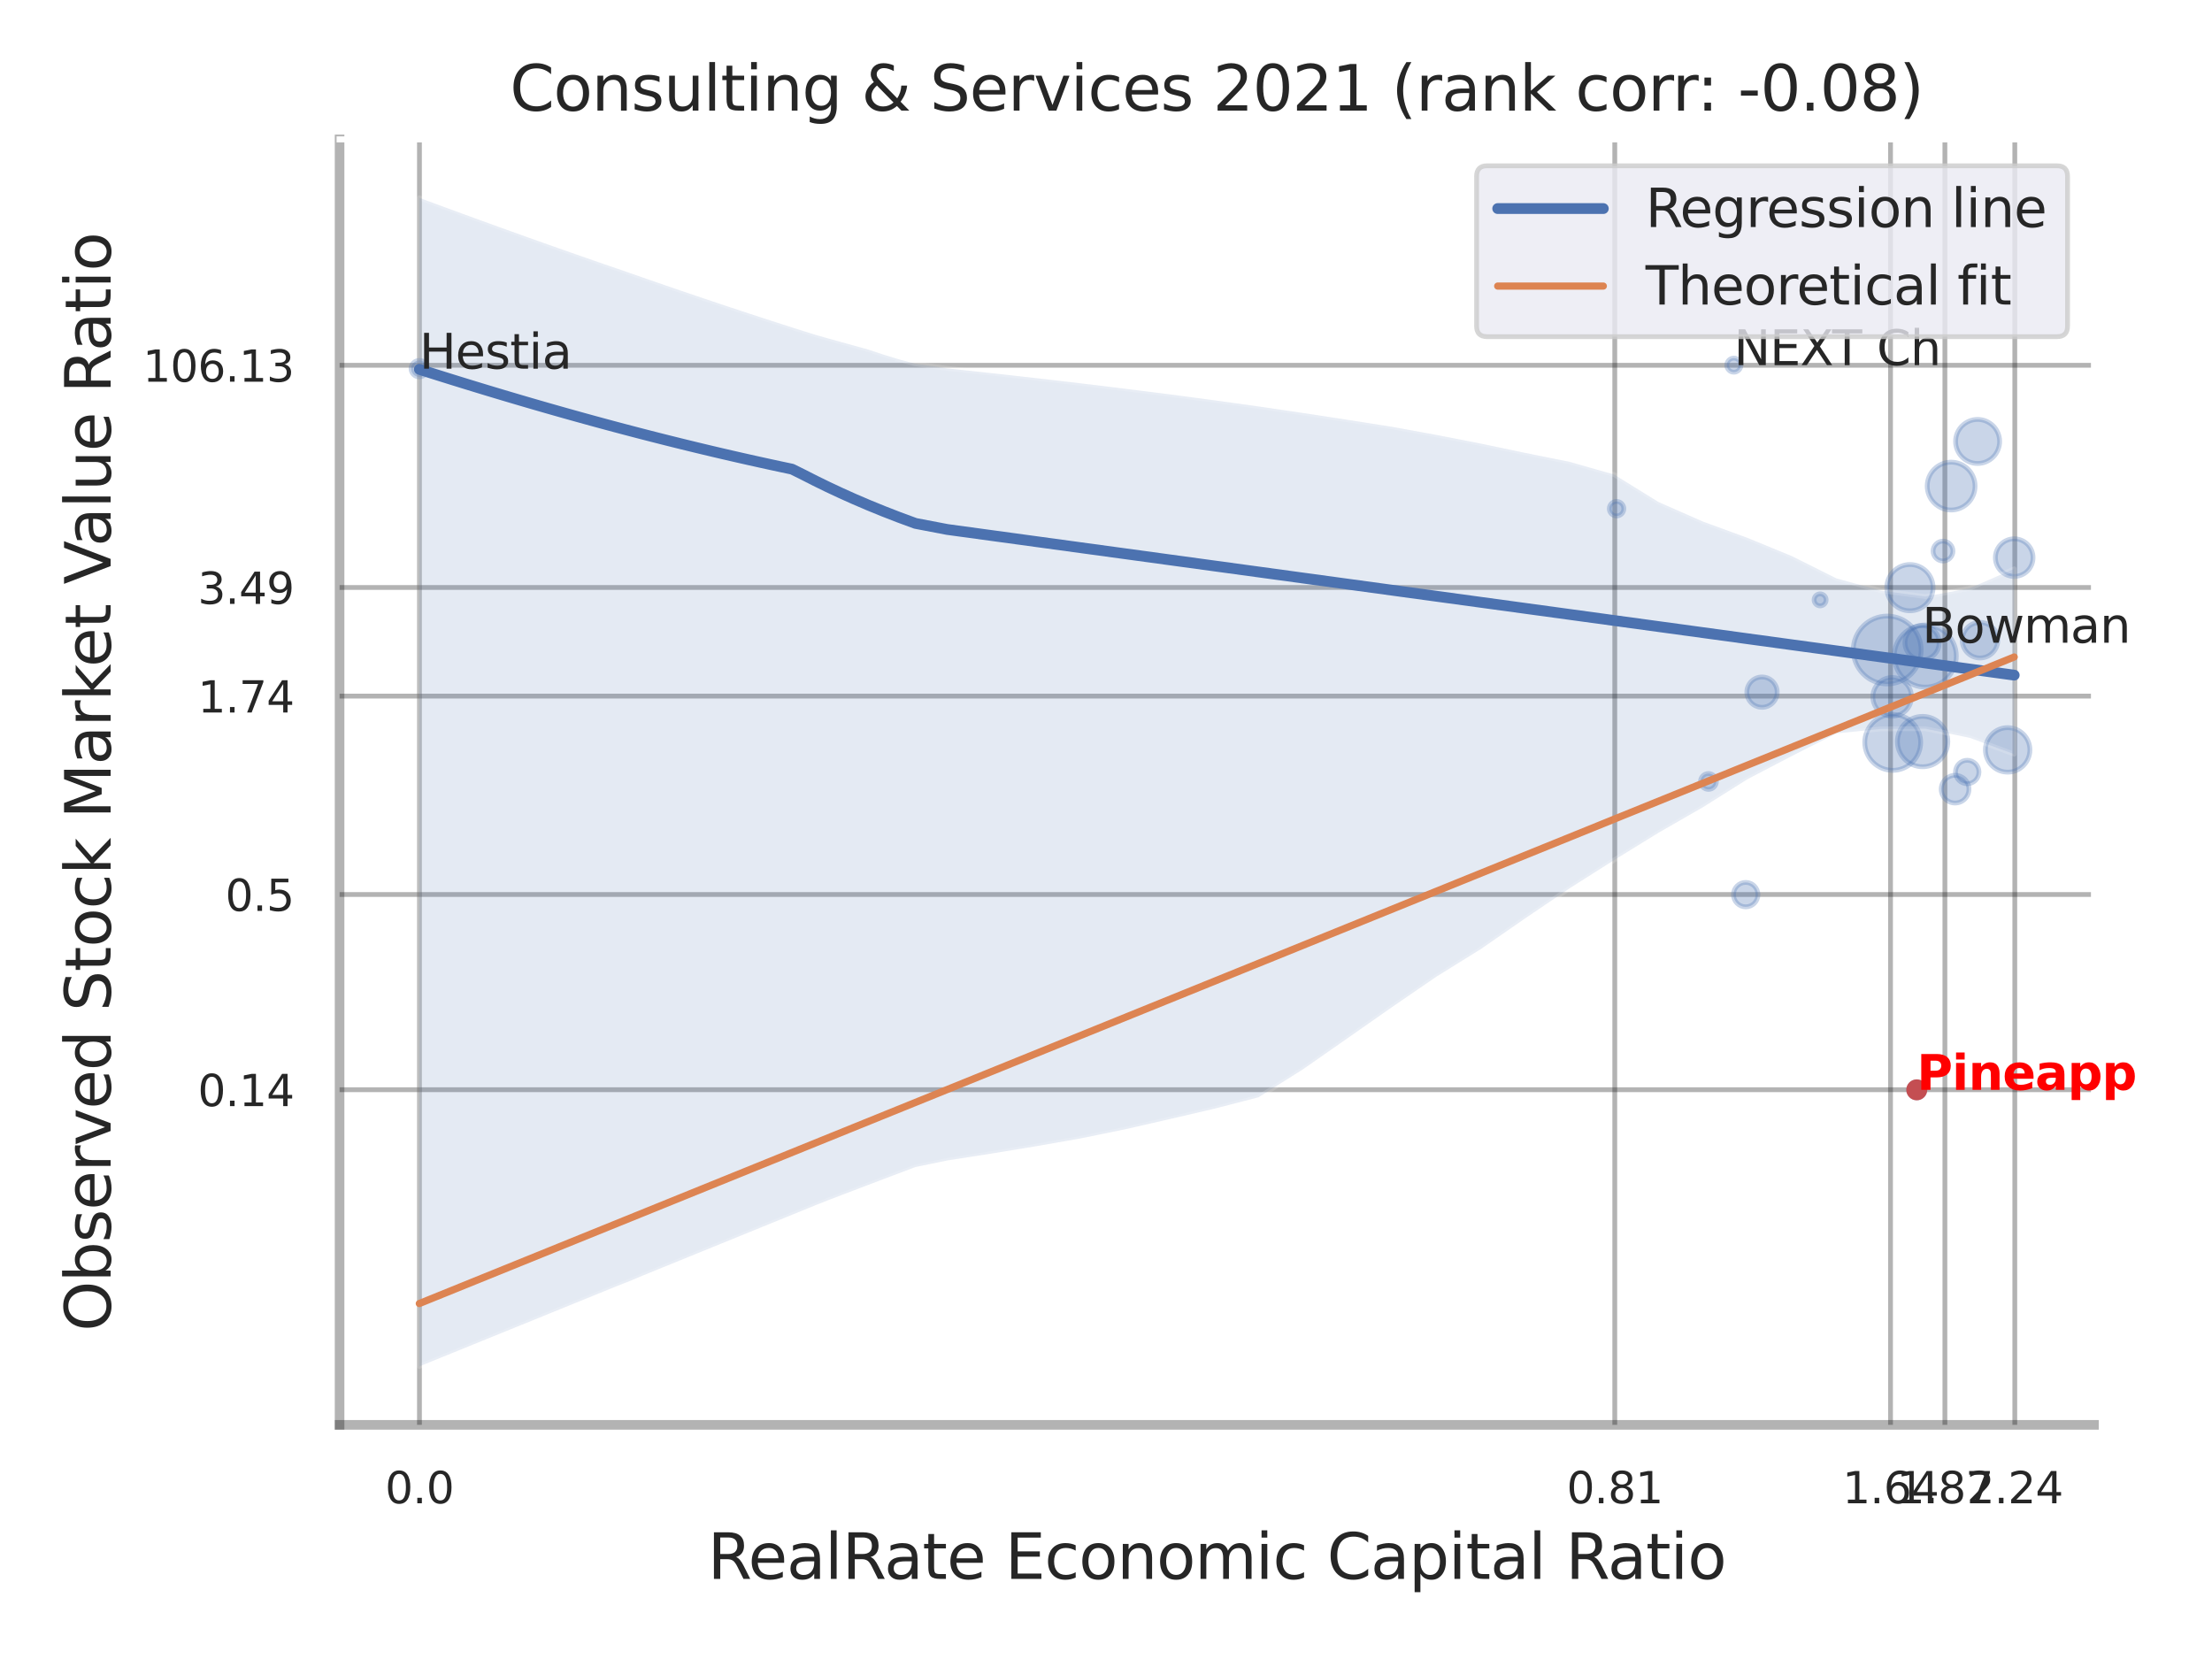 <?xml version="1.0" encoding="utf-8" standalone="no"?>
<!DOCTYPE svg PUBLIC "-//W3C//DTD SVG 1.1//EN"
  "http://www.w3.org/Graphics/SVG/1.1/DTD/svg11.dtd">
<svg xmlns:xlink="http://www.w3.org/1999/xlink" width="460.8pt" height="345.6pt" viewBox="0 0 460.8 345.6" xmlns="http://www.w3.org/2000/svg" version="1.1">
 <defs>
  <style type="text/css">*{stroke-linejoin: round; stroke-linecap: butt}</style>
 </defs>
 <g id="figure_1">
  <g id="patch_1">
   <path d="M 0 345.6 
L 460.8 345.6 
L 460.8 0 
L 0 0 
z
" style="fill: #ffffff"/>
  </g>
  <g id="axes_1">
   <g id="patch_2">
    <path d="M 70.74 296.82 
L 436.208 296.82 
L 436.208 29.04 
L 70.74 29.04 
z
" style="fill: #ffffff"/>
   </g>
   <g id="matplotlib.axis_1">
    <g id="xtick_1">
     <g id="line2d_1">
      <path d="M 87.376 296.82 
L 87.376 29.04 
" clip-path="url(#pb6a78e819a)" style="fill: none; stroke: #000000; stroke-opacity: 0.3; stroke-linecap: round"/>
     </g>
     <g id="text_1">
      <!-- 0.0 -->
      <g style="fill: #262626" transform="translate(80.22 313.159) scale(0.09 -0.09)">
       <defs>
        <path id="DejaVuSans-30" d="M 2034 4250 
Q 1547 4250 1301 3770 
Q 1056 3291 1056 2328 
Q 1056 1369 1301 889 
Q 1547 409 2034 409 
Q 2525 409 2770 889 
Q 3016 1369 3016 2328 
Q 3016 3291 2770 3770 
Q 2525 4250 2034 4250 
z
M 2034 4750 
Q 2819 4750 3233 4129 
Q 3647 3509 3647 2328 
Q 3647 1150 3233 529 
Q 2819 -91 2034 -91 
Q 1250 -91 836 529 
Q 422 1150 422 2328 
Q 422 3509 836 4129 
Q 1250 4750 2034 4750 
z
" transform="scale(0.016)"/>
        <path id="DejaVuSans-2e" d="M 684 794 
L 1344 794 
L 1344 0 
L 684 0 
L 684 794 
z
" transform="scale(0.016)"/>
       </defs>
       <use xlink:href="#DejaVuSans-30"/>
       <use xlink:href="#DejaVuSans-2e" x="63.623"/>
       <use xlink:href="#DejaVuSans-30" x="95.41"/>
      </g>
     </g>
    </g>
    <g id="xtick_2">
     <g id="line2d_2">
      <path d="M 336.387 296.82 
L 336.387 29.04 
" clip-path="url(#pb6a78e819a)" style="fill: none; stroke: #000000; stroke-opacity: 0.3; stroke-linecap: round"/>
     </g>
     <g id="text_2">
      <!-- 0.81 -->
      <g style="fill: #262626" transform="translate(326.367 313.159) scale(0.09 -0.09)">
       <defs>
        <path id="DejaVuSans-38" d="M 2034 2216 
Q 1584 2216 1326 1975 
Q 1069 1734 1069 1313 
Q 1069 891 1326 650 
Q 1584 409 2034 409 
Q 2484 409 2743 651 
Q 3003 894 3003 1313 
Q 3003 1734 2745 1975 
Q 2488 2216 2034 2216 
z
M 1403 2484 
Q 997 2584 770 2862 
Q 544 3141 544 3541 
Q 544 4100 942 4425 
Q 1341 4750 2034 4750 
Q 2731 4750 3128 4425 
Q 3525 4100 3525 3541 
Q 3525 3141 3298 2862 
Q 3072 2584 2669 2484 
Q 3125 2378 3379 2068 
Q 3634 1759 3634 1313 
Q 3634 634 3220 271 
Q 2806 -91 2034 -91 
Q 1263 -91 848 271 
Q 434 634 434 1313 
Q 434 1759 690 2068 
Q 947 2378 1403 2484 
z
M 1172 3481 
Q 1172 3119 1398 2916 
Q 1625 2713 2034 2713 
Q 2441 2713 2670 2916 
Q 2900 3119 2900 3481 
Q 2900 3844 2670 4047 
Q 2441 4250 2034 4250 
Q 1625 4250 1398 4047 
Q 1172 3844 1172 3481 
z
" transform="scale(0.016)"/>
        <path id="DejaVuSans-31" d="M 794 531 
L 1825 531 
L 1825 4091 
L 703 3866 
L 703 4441 
L 1819 4666 
L 2450 4666 
L 2450 531 
L 3481 531 
L 3481 0 
L 794 0 
L 794 531 
z
" transform="scale(0.016)"/>
       </defs>
       <use xlink:href="#DejaVuSans-30"/>
       <use xlink:href="#DejaVuSans-2e" x="63.623"/>
       <use xlink:href="#DejaVuSans-38" x="95.41"/>
       <use xlink:href="#DejaVuSans-31" x="159.033"/>
      </g>
     </g>
    </g>
    <g id="xtick_3">
     <g id="line2d_3">
      <path d="M 393.83 296.82 
L 393.83 29.04 
" clip-path="url(#pb6a78e819a)" style="fill: none; stroke: #000000; stroke-opacity: 0.3; stroke-linecap: round"/>
     </g>
     <g id="text_3">
      <!-- 1.64 -->
      <g style="fill: #262626" transform="translate(383.811 313.159) scale(0.09 -0.09)">
       <defs>
        <path id="DejaVuSans-36" d="M 2113 2584 
Q 1688 2584 1439 2293 
Q 1191 2003 1191 1497 
Q 1191 994 1439 701 
Q 1688 409 2113 409 
Q 2538 409 2786 701 
Q 3034 994 3034 1497 
Q 3034 2003 2786 2293 
Q 2538 2584 2113 2584 
z
M 3366 4563 
L 3366 3988 
Q 3128 4100 2886 4159 
Q 2644 4219 2406 4219 
Q 1781 4219 1451 3797 
Q 1122 3375 1075 2522 
Q 1259 2794 1537 2939 
Q 1816 3084 2150 3084 
Q 2853 3084 3261 2657 
Q 3669 2231 3669 1497 
Q 3669 778 3244 343 
Q 2819 -91 2113 -91 
Q 1303 -91 875 529 
Q 447 1150 447 2328 
Q 447 3434 972 4092 
Q 1497 4750 2381 4750 
Q 2619 4750 2861 4703 
Q 3103 4656 3366 4563 
z
" transform="scale(0.016)"/>
        <path id="DejaVuSans-34" d="M 2419 4116 
L 825 1625 
L 2419 1625 
L 2419 4116 
z
M 2253 4666 
L 3047 4666 
L 3047 1625 
L 3713 1625 
L 3713 1100 
L 3047 1100 
L 3047 0 
L 2419 0 
L 2419 1100 
L 313 1100 
L 313 1709 
L 2253 4666 
z
" transform="scale(0.016)"/>
       </defs>
       <use xlink:href="#DejaVuSans-31"/>
       <use xlink:href="#DejaVuSans-2e" x="63.623"/>
       <use xlink:href="#DejaVuSans-36" x="95.41"/>
       <use xlink:href="#DejaVuSans-34" x="159.033"/>
      </g>
     </g>
    </g>
    <g id="xtick_4">
     <g id="line2d_4">
      <path d="M 405.157 296.82 
L 405.157 29.04 
" clip-path="url(#pb6a78e819a)" style="fill: none; stroke: #000000; stroke-opacity: 0.3; stroke-linecap: round"/>
     </g>
     <g id="text_4">
      <!-- 1.87 -->
      <g style="fill: #262626" transform="translate(395.137 313.159) scale(0.09 -0.09)">
       <defs>
        <path id="DejaVuSans-37" d="M 525 4666 
L 3525 4666 
L 3525 4397 
L 1831 0 
L 1172 0 
L 2766 4134 
L 525 4134 
L 525 4666 
z
" transform="scale(0.016)"/>
       </defs>
       <use xlink:href="#DejaVuSans-31"/>
       <use xlink:href="#DejaVuSans-2e" x="63.623"/>
       <use xlink:href="#DejaVuSans-38" x="95.41"/>
       <use xlink:href="#DejaVuSans-37" x="159.033"/>
      </g>
     </g>
    </g>
    <g id="xtick_5">
     <g id="line2d_5">
      <path d="M 419.72 296.82 
L 419.72 29.04 
" clip-path="url(#pb6a78e819a)" style="fill: none; stroke: #000000; stroke-opacity: 0.3; stroke-linecap: round"/>
     </g>
     <g id="text_5">
      <!-- 2.24 -->
      <g style="fill: #262626" transform="translate(409.7 313.159) scale(0.09 -0.09)">
       <defs>
        <path id="DejaVuSans-32" d="M 1228 531 
L 3431 531 
L 3431 0 
L 469 0 
L 469 531 
Q 828 903 1448 1529 
Q 2069 2156 2228 2338 
Q 2531 2678 2651 2914 
Q 2772 3150 2772 3378 
Q 2772 3750 2511 3984 
Q 2250 4219 1831 4219 
Q 1534 4219 1204 4116 
Q 875 4013 500 3803 
L 500 4441 
Q 881 4594 1212 4672 
Q 1544 4750 1819 4750 
Q 2544 4750 2975 4387 
Q 3406 4025 3406 3419 
Q 3406 3131 3298 2873 
Q 3191 2616 2906 2266 
Q 2828 2175 2409 1742 
Q 1991 1309 1228 531 
z
" transform="scale(0.016)"/>
       </defs>
       <use xlink:href="#DejaVuSans-32"/>
       <use xlink:href="#DejaVuSans-2e" x="63.623"/>
       <use xlink:href="#DejaVuSans-32" x="95.41"/>
       <use xlink:href="#DejaVuSans-34" x="159.033"/>
      </g>
     </g>
    </g>
    <g id="xtick_6"/>
    <g id="xtick_7"/>
    <g id="xtick_8"/>
    <g id="text_6">
     <!-- RealRate Economic Capital Ratio -->
     <g style="fill: #262626" transform="translate(147.421 328.908) scale(0.13 -0.13)">
      <defs>
       <path id="DejaVuSans-52" d="M 2841 2188 
Q 3044 2119 3236 1894 
Q 3428 1669 3622 1275 
L 4263 0 
L 3584 0 
L 2988 1197 
Q 2756 1666 2539 1819 
Q 2322 1972 1947 1972 
L 1259 1972 
L 1259 0 
L 628 0 
L 628 4666 
L 2053 4666 
Q 2853 4666 3247 4331 
Q 3641 3997 3641 3322 
Q 3641 2881 3436 2590 
Q 3231 2300 2841 2188 
z
M 1259 4147 
L 1259 2491 
L 2053 2491 
Q 2509 2491 2742 2702 
Q 2975 2913 2975 3322 
Q 2975 3731 2742 3939 
Q 2509 4147 2053 4147 
L 1259 4147 
z
" transform="scale(0.016)"/>
       <path id="DejaVuSans-65" d="M 3597 1894 
L 3597 1613 
L 953 1613 
Q 991 1019 1311 708 
Q 1631 397 2203 397 
Q 2534 397 2845 478 
Q 3156 559 3463 722 
L 3463 178 
Q 3153 47 2828 -22 
Q 2503 -91 2169 -91 
Q 1331 -91 842 396 
Q 353 884 353 1716 
Q 353 2575 817 3079 
Q 1281 3584 2069 3584 
Q 2775 3584 3186 3129 
Q 3597 2675 3597 1894 
z
M 3022 2063 
Q 3016 2534 2758 2815 
Q 2500 3097 2075 3097 
Q 1594 3097 1305 2825 
Q 1016 2553 972 2059 
L 3022 2063 
z
" transform="scale(0.016)"/>
       <path id="DejaVuSans-61" d="M 2194 1759 
Q 1497 1759 1228 1600 
Q 959 1441 959 1056 
Q 959 750 1161 570 
Q 1363 391 1709 391 
Q 2188 391 2477 730 
Q 2766 1069 2766 1631 
L 2766 1759 
L 2194 1759 
z
M 3341 1997 
L 3341 0 
L 2766 0 
L 2766 531 
Q 2569 213 2275 61 
Q 1981 -91 1556 -91 
Q 1019 -91 701 211 
Q 384 513 384 1019 
Q 384 1609 779 1909 
Q 1175 2209 1959 2209 
L 2766 2209 
L 2766 2266 
Q 2766 2663 2505 2880 
Q 2244 3097 1772 3097 
Q 1472 3097 1187 3025 
Q 903 2953 641 2809 
L 641 3341 
Q 956 3463 1253 3523 
Q 1550 3584 1831 3584 
Q 2591 3584 2966 3190 
Q 3341 2797 3341 1997 
z
" transform="scale(0.016)"/>
       <path id="DejaVuSans-6c" d="M 603 4863 
L 1178 4863 
L 1178 0 
L 603 0 
L 603 4863 
z
" transform="scale(0.016)"/>
       <path id="DejaVuSans-74" d="M 1172 4494 
L 1172 3500 
L 2356 3500 
L 2356 3053 
L 1172 3053 
L 1172 1153 
Q 1172 725 1289 603 
Q 1406 481 1766 481 
L 2356 481 
L 2356 0 
L 1766 0 
Q 1100 0 847 248 
Q 594 497 594 1153 
L 594 3053 
L 172 3053 
L 172 3500 
L 594 3500 
L 594 4494 
L 1172 4494 
z
" transform="scale(0.016)"/>
       <path id="DejaVuSans-20" transform="scale(0.016)"/>
       <path id="DejaVuSans-45" d="M 628 4666 
L 3578 4666 
L 3578 4134 
L 1259 4134 
L 1259 2753 
L 3481 2753 
L 3481 2222 
L 1259 2222 
L 1259 531 
L 3634 531 
L 3634 0 
L 628 0 
L 628 4666 
z
" transform="scale(0.016)"/>
       <path id="DejaVuSans-63" d="M 3122 3366 
L 3122 2828 
Q 2878 2963 2633 3030 
Q 2388 3097 2138 3097 
Q 1578 3097 1268 2742 
Q 959 2388 959 1747 
Q 959 1106 1268 751 
Q 1578 397 2138 397 
Q 2388 397 2633 464 
Q 2878 531 3122 666 
L 3122 134 
Q 2881 22 2623 -34 
Q 2366 -91 2075 -91 
Q 1284 -91 818 406 
Q 353 903 353 1747 
Q 353 2603 823 3093 
Q 1294 3584 2113 3584 
Q 2378 3584 2631 3529 
Q 2884 3475 3122 3366 
z
" transform="scale(0.016)"/>
       <path id="DejaVuSans-6f" d="M 1959 3097 
Q 1497 3097 1228 2736 
Q 959 2375 959 1747 
Q 959 1119 1226 758 
Q 1494 397 1959 397 
Q 2419 397 2687 759 
Q 2956 1122 2956 1747 
Q 2956 2369 2687 2733 
Q 2419 3097 1959 3097 
z
M 1959 3584 
Q 2709 3584 3137 3096 
Q 3566 2609 3566 1747 
Q 3566 888 3137 398 
Q 2709 -91 1959 -91 
Q 1206 -91 779 398 
Q 353 888 353 1747 
Q 353 2609 779 3096 
Q 1206 3584 1959 3584 
z
" transform="scale(0.016)"/>
       <path id="DejaVuSans-6e" d="M 3513 2113 
L 3513 0 
L 2938 0 
L 2938 2094 
Q 2938 2591 2744 2837 
Q 2550 3084 2163 3084 
Q 1697 3084 1428 2787 
Q 1159 2491 1159 1978 
L 1159 0 
L 581 0 
L 581 3500 
L 1159 3500 
L 1159 2956 
Q 1366 3272 1645 3428 
Q 1925 3584 2291 3584 
Q 2894 3584 3203 3211 
Q 3513 2838 3513 2113 
z
" transform="scale(0.016)"/>
       <path id="DejaVuSans-6d" d="M 3328 2828 
Q 3544 3216 3844 3400 
Q 4144 3584 4550 3584 
Q 5097 3584 5394 3201 
Q 5691 2819 5691 2113 
L 5691 0 
L 5113 0 
L 5113 2094 
Q 5113 2597 4934 2840 
Q 4756 3084 4391 3084 
Q 3944 3084 3684 2787 
Q 3425 2491 3425 1978 
L 3425 0 
L 2847 0 
L 2847 2094 
Q 2847 2600 2669 2842 
Q 2491 3084 2119 3084 
Q 1678 3084 1418 2786 
Q 1159 2488 1159 1978 
L 1159 0 
L 581 0 
L 581 3500 
L 1159 3500 
L 1159 2956 
Q 1356 3278 1631 3431 
Q 1906 3584 2284 3584 
Q 2666 3584 2933 3390 
Q 3200 3197 3328 2828 
z
" transform="scale(0.016)"/>
       <path id="DejaVuSans-69" d="M 603 3500 
L 1178 3500 
L 1178 0 
L 603 0 
L 603 3500 
z
M 603 4863 
L 1178 4863 
L 1178 4134 
L 603 4134 
L 603 4863 
z
" transform="scale(0.016)"/>
       <path id="DejaVuSans-43" d="M 4122 4306 
L 4122 3641 
Q 3803 3938 3442 4084 
Q 3081 4231 2675 4231 
Q 1875 4231 1450 3742 
Q 1025 3253 1025 2328 
Q 1025 1406 1450 917 
Q 1875 428 2675 428 
Q 3081 428 3442 575 
Q 3803 722 4122 1019 
L 4122 359 
Q 3791 134 3420 21 
Q 3050 -91 2638 -91 
Q 1578 -91 968 557 
Q 359 1206 359 2328 
Q 359 3453 968 4101 
Q 1578 4750 2638 4750 
Q 3056 4750 3426 4639 
Q 3797 4528 4122 4306 
z
" transform="scale(0.016)"/>
       <path id="DejaVuSans-70" d="M 1159 525 
L 1159 -1331 
L 581 -1331 
L 581 3500 
L 1159 3500 
L 1159 2969 
Q 1341 3281 1617 3432 
Q 1894 3584 2278 3584 
Q 2916 3584 3314 3078 
Q 3713 2572 3713 1747 
Q 3713 922 3314 415 
Q 2916 -91 2278 -91 
Q 1894 -91 1617 61 
Q 1341 213 1159 525 
z
M 3116 1747 
Q 3116 2381 2855 2742 
Q 2594 3103 2138 3103 
Q 1681 3103 1420 2742 
Q 1159 2381 1159 1747 
Q 1159 1113 1420 752 
Q 1681 391 2138 391 
Q 2594 391 2855 752 
Q 3116 1113 3116 1747 
z
" transform="scale(0.016)"/>
      </defs>
      <use xlink:href="#DejaVuSans-52"/>
      <use xlink:href="#DejaVuSans-65" x="64.982"/>
      <use xlink:href="#DejaVuSans-61" x="126.506"/>
      <use xlink:href="#DejaVuSans-6c" x="187.785"/>
      <use xlink:href="#DejaVuSans-52" x="215.568"/>
      <use xlink:href="#DejaVuSans-61" x="282.801"/>
      <use xlink:href="#DejaVuSans-74" x="344.08"/>
      <use xlink:href="#DejaVuSans-65" x="383.289"/>
      <use xlink:href="#DejaVuSans-20" x="444.812"/>
      <use xlink:href="#DejaVuSans-45" x="476.6"/>
      <use xlink:href="#DejaVuSans-63" x="539.783"/>
      <use xlink:href="#DejaVuSans-6f" x="594.764"/>
      <use xlink:href="#DejaVuSans-6e" x="655.945"/>
      <use xlink:href="#DejaVuSans-6f" x="719.324"/>
      <use xlink:href="#DejaVuSans-6d" x="780.506"/>
      <use xlink:href="#DejaVuSans-69" x="877.918"/>
      <use xlink:href="#DejaVuSans-63" x="905.701"/>
      <use xlink:href="#DejaVuSans-20" x="960.682"/>
      <use xlink:href="#DejaVuSans-43" x="992.469"/>
      <use xlink:href="#DejaVuSans-61" x="1062.293"/>
      <use xlink:href="#DejaVuSans-70" x="1123.572"/>
      <use xlink:href="#DejaVuSans-69" x="1187.049"/>
      <use xlink:href="#DejaVuSans-74" x="1214.832"/>
      <use xlink:href="#DejaVuSans-61" x="1254.041"/>
      <use xlink:href="#DejaVuSans-6c" x="1315.32"/>
      <use xlink:href="#DejaVuSans-20" x="1343.104"/>
      <use xlink:href="#DejaVuSans-52" x="1374.891"/>
      <use xlink:href="#DejaVuSans-61" x="1442.123"/>
      <use xlink:href="#DejaVuSans-74" x="1503.402"/>
      <use xlink:href="#DejaVuSans-69" x="1542.611"/>
      <use xlink:href="#DejaVuSans-6f" x="1570.395"/>
     </g>
    </g>
   </g>
   <g id="matplotlib.axis_2">
    <g id="ytick_1">
     <g id="line2d_6">
      <path d="M 70.74 227.008 
L 436.208 227.008 
" clip-path="url(#pb6a78e819a)" style="fill: none; stroke: #000000; stroke-opacity: 0.3; stroke-linecap: round"/>
     </g>
     <g id="text_7">
      <!-- 0.14 -->
      <g style="fill: #262626" transform="translate(41.201 230.427) scale(0.09 -0.09)">
       <use xlink:href="#DejaVuSans-30"/>
       <use xlink:href="#DejaVuSans-2e" x="63.623"/>
       <use xlink:href="#DejaVuSans-31" x="95.41"/>
       <use xlink:href="#DejaVuSans-34" x="159.033"/>
      </g>
     </g>
    </g>
    <g id="ytick_2">
     <g id="line2d_7">
      <path d="M 70.74 186.338 
L 436.208 186.338 
" clip-path="url(#pb6a78e819a)" style="fill: none; stroke: #000000; stroke-opacity: 0.3; stroke-linecap: round"/>
     </g>
     <g id="text_8">
      <!-- 0.5 -->
      <g style="fill: #262626" transform="translate(46.927 189.757) scale(0.09 -0.09)">
       <defs>
        <path id="DejaVuSans-35" d="M 691 4666 
L 3169 4666 
L 3169 4134 
L 1269 4134 
L 1269 2991 
Q 1406 3038 1543 3061 
Q 1681 3084 1819 3084 
Q 2600 3084 3056 2656 
Q 3513 2228 3513 1497 
Q 3513 744 3044 326 
Q 2575 -91 1722 -91 
Q 1428 -91 1123 -41 
Q 819 9 494 109 
L 494 744 
Q 775 591 1075 516 
Q 1375 441 1709 441 
Q 2250 441 2565 725 
Q 2881 1009 2881 1497 
Q 2881 1984 2565 2268 
Q 2250 2553 1709 2553 
Q 1456 2553 1204 2497 
Q 953 2441 691 2322 
L 691 4666 
z
" transform="scale(0.016)"/>
       </defs>
       <use xlink:href="#DejaVuSans-30"/>
       <use xlink:href="#DejaVuSans-2e" x="63.623"/>
       <use xlink:href="#DejaVuSans-35" x="95.41"/>
      </g>
     </g>
    </g>
    <g id="ytick_3">
     <g id="line2d_8">
      <path d="M 70.74 145.011 
L 436.208 145.011 
" clip-path="url(#pb6a78e819a)" style="fill: none; stroke: #000000; stroke-opacity: 0.3; stroke-linecap: round"/>
     </g>
     <g id="text_9">
      <!-- 1.74 -->
      <g style="fill: #262626" transform="translate(41.201 148.43) scale(0.09 -0.09)">
       <use xlink:href="#DejaVuSans-31"/>
       <use xlink:href="#DejaVuSans-2e" x="63.623"/>
       <use xlink:href="#DejaVuSans-37" x="95.41"/>
       <use xlink:href="#DejaVuSans-34" x="159.033"/>
      </g>
     </g>
    </g>
    <g id="ytick_4">
     <g id="line2d_9">
      <path d="M 70.74 122.38 
L 436.208 122.38 
" clip-path="url(#pb6a78e819a)" style="fill: none; stroke: #000000; stroke-opacity: 0.3; stroke-linecap: round"/>
     </g>
     <g id="text_10">
      <!-- 3.49 -->
      <g style="fill: #262626" transform="translate(41.201 125.799) scale(0.09 -0.09)">
       <defs>
        <path id="DejaVuSans-33" d="M 2597 2516 
Q 3050 2419 3304 2112 
Q 3559 1806 3559 1356 
Q 3559 666 3084 287 
Q 2609 -91 1734 -91 
Q 1441 -91 1130 -33 
Q 819 25 488 141 
L 488 750 
Q 750 597 1062 519 
Q 1375 441 1716 441 
Q 2309 441 2620 675 
Q 2931 909 2931 1356 
Q 2931 1769 2642 2001 
Q 2353 2234 1838 2234 
L 1294 2234 
L 1294 2753 
L 1863 2753 
Q 2328 2753 2575 2939 
Q 2822 3125 2822 3475 
Q 2822 3834 2567 4026 
Q 2313 4219 1838 4219 
Q 1578 4219 1281 4162 
Q 984 4106 628 3988 
L 628 4550 
Q 988 4650 1302 4700 
Q 1616 4750 1894 4750 
Q 2613 4750 3031 4423 
Q 3450 4097 3450 3541 
Q 3450 3153 3228 2886 
Q 3006 2619 2597 2516 
z
" transform="scale(0.016)"/>
        <path id="DejaVuSans-39" d="M 703 97 
L 703 672 
Q 941 559 1184 500 
Q 1428 441 1663 441 
Q 2288 441 2617 861 
Q 2947 1281 2994 2138 
Q 2813 1869 2534 1725 
Q 2256 1581 1919 1581 
Q 1219 1581 811 2004 
Q 403 2428 403 3163 
Q 403 3881 828 4315 
Q 1253 4750 1959 4750 
Q 2769 4750 3195 4129 
Q 3622 3509 3622 2328 
Q 3622 1225 3098 567 
Q 2575 -91 1691 -91 
Q 1453 -91 1209 -44 
Q 966 3 703 97 
z
M 1959 2075 
Q 2384 2075 2632 2365 
Q 2881 2656 2881 3163 
Q 2881 3666 2632 3958 
Q 2384 4250 1959 4250 
Q 1534 4250 1286 3958 
Q 1038 3666 1038 3163 
Q 1038 2656 1286 2365 
Q 1534 2075 1959 2075 
z
" transform="scale(0.016)"/>
       </defs>
       <use xlink:href="#DejaVuSans-33"/>
       <use xlink:href="#DejaVuSans-2e" x="63.623"/>
       <use xlink:href="#DejaVuSans-34" x="95.41"/>
       <use xlink:href="#DejaVuSans-39" x="159.033"/>
      </g>
     </g>
    </g>
    <g id="ytick_5">
     <g id="line2d_10">
      <path d="M 70.74 76.093 
L 436.208 76.093 
" clip-path="url(#pb6a78e819a)" style="fill: none; stroke: #000000; stroke-opacity: 0.3; stroke-linecap: round"/>
     </g>
     <g id="text_11">
      <!-- 106.13 -->
      <g style="fill: #262626" transform="translate(29.748 79.512) scale(0.09 -0.09)">
       <use xlink:href="#DejaVuSans-31"/>
       <use xlink:href="#DejaVuSans-30" x="63.623"/>
       <use xlink:href="#DejaVuSans-36" x="127.246"/>
       <use xlink:href="#DejaVuSans-2e" x="190.869"/>
       <use xlink:href="#DejaVuSans-31" x="222.656"/>
       <use xlink:href="#DejaVuSans-33" x="286.279"/>
      </g>
     </g>
    </g>
    <g id="ytick_6"/>
    <g id="ytick_7"/>
    <g id="ytick_8"/>
    <g id="ytick_9"/>
    <g id="ytick_10"/>
    <g id="text_12">
     <!-- Observed Stock Market Value Ratio -->
     <g style="fill: #262626" transform="translate(23.045 277.332) rotate(-90) scale(0.13 -0.13)">
      <defs>
       <path id="DejaVuSans-4f" d="M 2522 4238 
Q 1834 4238 1429 3725 
Q 1025 3213 1025 2328 
Q 1025 1447 1429 934 
Q 1834 422 2522 422 
Q 3209 422 3611 934 
Q 4013 1447 4013 2328 
Q 4013 3213 3611 3725 
Q 3209 4238 2522 4238 
z
M 2522 4750 
Q 3503 4750 4090 4092 
Q 4678 3434 4678 2328 
Q 4678 1225 4090 567 
Q 3503 -91 2522 -91 
Q 1538 -91 948 565 
Q 359 1222 359 2328 
Q 359 3434 948 4092 
Q 1538 4750 2522 4750 
z
" transform="scale(0.016)"/>
       <path id="DejaVuSans-62" d="M 3116 1747 
Q 3116 2381 2855 2742 
Q 2594 3103 2138 3103 
Q 1681 3103 1420 2742 
Q 1159 2381 1159 1747 
Q 1159 1113 1420 752 
Q 1681 391 2138 391 
Q 2594 391 2855 752 
Q 3116 1113 3116 1747 
z
M 1159 2969 
Q 1341 3281 1617 3432 
Q 1894 3584 2278 3584 
Q 2916 3584 3314 3078 
Q 3713 2572 3713 1747 
Q 3713 922 3314 415 
Q 2916 -91 2278 -91 
Q 1894 -91 1617 61 
Q 1341 213 1159 525 
L 1159 0 
L 581 0 
L 581 4863 
L 1159 4863 
L 1159 2969 
z
" transform="scale(0.016)"/>
       <path id="DejaVuSans-73" d="M 2834 3397 
L 2834 2853 
Q 2591 2978 2328 3040 
Q 2066 3103 1784 3103 
Q 1356 3103 1142 2972 
Q 928 2841 928 2578 
Q 928 2378 1081 2264 
Q 1234 2150 1697 2047 
L 1894 2003 
Q 2506 1872 2764 1633 
Q 3022 1394 3022 966 
Q 3022 478 2636 193 
Q 2250 -91 1575 -91 
Q 1294 -91 989 -36 
Q 684 19 347 128 
L 347 722 
Q 666 556 975 473 
Q 1284 391 1588 391 
Q 1994 391 2212 530 
Q 2431 669 2431 922 
Q 2431 1156 2273 1281 
Q 2116 1406 1581 1522 
L 1381 1569 
Q 847 1681 609 1914 
Q 372 2147 372 2553 
Q 372 3047 722 3315 
Q 1072 3584 1716 3584 
Q 2034 3584 2315 3537 
Q 2597 3491 2834 3397 
z
" transform="scale(0.016)"/>
       <path id="DejaVuSans-72" d="M 2631 2963 
Q 2534 3019 2420 3045 
Q 2306 3072 2169 3072 
Q 1681 3072 1420 2755 
Q 1159 2438 1159 1844 
L 1159 0 
L 581 0 
L 581 3500 
L 1159 3500 
L 1159 2956 
Q 1341 3275 1631 3429 
Q 1922 3584 2338 3584 
Q 2397 3584 2469 3576 
Q 2541 3569 2628 3553 
L 2631 2963 
z
" transform="scale(0.016)"/>
       <path id="DejaVuSans-76" d="M 191 3500 
L 800 3500 
L 1894 563 
L 2988 3500 
L 3597 3500 
L 2284 0 
L 1503 0 
L 191 3500 
z
" transform="scale(0.016)"/>
       <path id="DejaVuSans-64" d="M 2906 2969 
L 2906 4863 
L 3481 4863 
L 3481 0 
L 2906 0 
L 2906 525 
Q 2725 213 2448 61 
Q 2172 -91 1784 -91 
Q 1150 -91 751 415 
Q 353 922 353 1747 
Q 353 2572 751 3078 
Q 1150 3584 1784 3584 
Q 2172 3584 2448 3432 
Q 2725 3281 2906 2969 
z
M 947 1747 
Q 947 1113 1208 752 
Q 1469 391 1925 391 
Q 2381 391 2643 752 
Q 2906 1113 2906 1747 
Q 2906 2381 2643 2742 
Q 2381 3103 1925 3103 
Q 1469 3103 1208 2742 
Q 947 2381 947 1747 
z
" transform="scale(0.016)"/>
       <path id="DejaVuSans-53" d="M 3425 4513 
L 3425 3897 
Q 3066 4069 2747 4153 
Q 2428 4238 2131 4238 
Q 1616 4238 1336 4038 
Q 1056 3838 1056 3469 
Q 1056 3159 1242 3001 
Q 1428 2844 1947 2747 
L 2328 2669 
Q 3034 2534 3370 2195 
Q 3706 1856 3706 1288 
Q 3706 609 3251 259 
Q 2797 -91 1919 -91 
Q 1588 -91 1214 -16 
Q 841 59 441 206 
L 441 856 
Q 825 641 1194 531 
Q 1563 422 1919 422 
Q 2459 422 2753 634 
Q 3047 847 3047 1241 
Q 3047 1584 2836 1778 
Q 2625 1972 2144 2069 
L 1759 2144 
Q 1053 2284 737 2584 
Q 422 2884 422 3419 
Q 422 4038 858 4394 
Q 1294 4750 2059 4750 
Q 2388 4750 2728 4690 
Q 3069 4631 3425 4513 
z
" transform="scale(0.016)"/>
       <path id="DejaVuSans-6b" d="M 581 4863 
L 1159 4863 
L 1159 1991 
L 2875 3500 
L 3609 3500 
L 1753 1863 
L 3688 0 
L 2938 0 
L 1159 1709 
L 1159 0 
L 581 0 
L 581 4863 
z
" transform="scale(0.016)"/>
       <path id="DejaVuSans-4d" d="M 628 4666 
L 1569 4666 
L 2759 1491 
L 3956 4666 
L 4897 4666 
L 4897 0 
L 4281 0 
L 4281 4097 
L 3078 897 
L 2444 897 
L 1241 4097 
L 1241 0 
L 628 0 
L 628 4666 
z
" transform="scale(0.016)"/>
       <path id="DejaVuSans-56" d="M 1831 0 
L 50 4666 
L 709 4666 
L 2188 738 
L 3669 4666 
L 4325 4666 
L 2547 0 
L 1831 0 
z
" transform="scale(0.016)"/>
       <path id="DejaVuSans-75" d="M 544 1381 
L 544 3500 
L 1119 3500 
L 1119 1403 
Q 1119 906 1312 657 
Q 1506 409 1894 409 
Q 2359 409 2629 706 
Q 2900 1003 2900 1516 
L 2900 3500 
L 3475 3500 
L 3475 0 
L 2900 0 
L 2900 538 
Q 2691 219 2414 64 
Q 2138 -91 1772 -91 
Q 1169 -91 856 284 
Q 544 659 544 1381 
z
M 1991 3584 
L 1991 3584 
z
" transform="scale(0.016)"/>
      </defs>
      <use xlink:href="#DejaVuSans-4f"/>
      <use xlink:href="#DejaVuSans-62" x="78.711"/>
      <use xlink:href="#DejaVuSans-73" x="142.188"/>
      <use xlink:href="#DejaVuSans-65" x="194.287"/>
      <use xlink:href="#DejaVuSans-72" x="255.811"/>
      <use xlink:href="#DejaVuSans-76" x="296.924"/>
      <use xlink:href="#DejaVuSans-65" x="356.104"/>
      <use xlink:href="#DejaVuSans-64" x="417.627"/>
      <use xlink:href="#DejaVuSans-20" x="481.104"/>
      <use xlink:href="#DejaVuSans-53" x="512.891"/>
      <use xlink:href="#DejaVuSans-74" x="576.367"/>
      <use xlink:href="#DejaVuSans-6f" x="615.576"/>
      <use xlink:href="#DejaVuSans-63" x="676.758"/>
      <use xlink:href="#DejaVuSans-6b" x="731.738"/>
      <use xlink:href="#DejaVuSans-20" x="789.648"/>
      <use xlink:href="#DejaVuSans-4d" x="821.436"/>
      <use xlink:href="#DejaVuSans-61" x="907.715"/>
      <use xlink:href="#DejaVuSans-72" x="968.994"/>
      <use xlink:href="#DejaVuSans-6b" x="1010.107"/>
      <use xlink:href="#DejaVuSans-65" x="1064.393"/>
      <use xlink:href="#DejaVuSans-74" x="1125.916"/>
      <use xlink:href="#DejaVuSans-20" x="1165.125"/>
      <use xlink:href="#DejaVuSans-56" x="1196.912"/>
      <use xlink:href="#DejaVuSans-61" x="1257.57"/>
      <use xlink:href="#DejaVuSans-6c" x="1318.85"/>
      <use xlink:href="#DejaVuSans-75" x="1346.633"/>
      <use xlink:href="#DejaVuSans-65" x="1410.012"/>
      <use xlink:href="#DejaVuSans-20" x="1471.535"/>
      <use xlink:href="#DejaVuSans-52" x="1503.322"/>
      <use xlink:href="#DejaVuSans-61" x="1570.555"/>
      <use xlink:href="#DejaVuSans-74" x="1631.834"/>
      <use xlink:href="#DejaVuSans-69" x="1671.043"/>
      <use xlink:href="#DejaVuSans-6f" x="1698.826"/>
     </g>
    </g>
   </g>
   <g id="PathCollection_1">
    <path d="M 411.972 96.551 
C 413.189 96.551 414.356 96.068 415.217 95.208 
C 416.077 94.347 416.56 93.18 416.56 91.963 
C 416.56 90.747 416.077 89.58 415.217 88.719 
C 414.356 87.859 413.189 87.375 411.972 87.375 
C 410.756 87.375 409.589 87.859 408.728 88.719 
C 407.868 89.58 407.384 90.747 407.384 91.963 
C 407.384 93.18 407.868 94.347 408.728 95.208 
C 409.589 96.068 410.756 96.551 411.972 96.551 
z
" clip-path="url(#pb6a78e819a)" style="fill: #4c72b0; fill-opacity: 0.3; stroke: #4c72b0; stroke-opacity: 0.3"/>
    <path d="M 401.067 143.138 
C 402.783 143.138 404.429 142.456 405.642 141.243 
C 406.855 140.03 407.537 138.384 407.537 136.668 
C 407.537 134.952 406.855 133.307 405.642 132.093 
C 404.429 130.88 402.783 130.198 401.067 130.198 
C 399.351 130.198 397.706 130.88 396.492 132.093 
C 395.279 133.307 394.597 134.952 394.597 136.668 
C 394.597 138.384 395.279 140.03 396.492 141.243 
C 397.706 142.456 399.351 143.138 401.067 143.138 
z
" clip-path="url(#pb6a78e819a)" style="fill: #4c72b0; fill-opacity: 0.3; stroke: #4c72b0; stroke-opacity: 0.3"/>
    <path d="M 407.281 167.282 
C 408.046 167.282 408.781 166.978 409.322 166.436 
C 409.863 165.895 410.168 165.16 410.168 164.395 
C 410.168 163.629 409.863 162.895 409.322 162.353 
C 408.781 161.812 408.046 161.508 407.281 161.508 
C 406.515 161.508 405.781 161.812 405.239 162.353 
C 404.698 162.895 404.394 163.629 404.394 164.395 
C 404.394 165.16 404.698 165.895 405.239 166.436 
C 405.781 166.978 406.515 167.282 407.281 167.282 
z
" clip-path="url(#pb6a78e819a)" style="fill: #4c72b0; fill-opacity: 0.3; stroke: #4c72b0; stroke-opacity: 0.3"/>
    <path d="M 419.596 120.084 
C 420.636 120.084 421.633 119.671 422.369 118.936 
C 423.104 118.2 423.517 117.203 423.517 116.163 
C 423.517 115.124 423.104 114.126 422.369 113.391 
C 421.633 112.656 420.636 112.243 419.596 112.243 
C 418.556 112.243 417.559 112.656 416.824 113.391 
C 416.089 114.126 415.675 115.124 415.675 116.163 
C 415.675 117.203 416.089 118.2 416.824 118.936 
C 417.559 119.671 418.556 120.084 419.596 120.084 
z
" clip-path="url(#pb6a78e819a)" style="fill: #4c72b0; fill-opacity: 0.3; stroke: #4c72b0; stroke-opacity: 0.3"/>
    <path d="M 406.459 106.242 
C 407.781 106.242 409.048 105.717 409.983 104.782 
C 410.918 103.847 411.443 102.579 411.443 101.258 
C 411.443 99.936 410.918 98.668 409.983 97.733 
C 409.048 96.798 407.781 96.273 406.459 96.273 
C 405.137 96.273 403.869 96.798 402.934 97.733 
C 401.999 98.668 401.474 99.936 401.474 101.258 
C 401.474 102.579 401.999 103.847 402.934 104.782 
C 403.869 105.717 405.137 106.242 406.459 106.242 
z
" clip-path="url(#pb6a78e819a)" style="fill: #4c72b0; fill-opacity: 0.3; stroke: #4c72b0; stroke-opacity: 0.3"/>
    <path d="M 404.765 116.869 
C 405.314 116.869 405.841 116.651 406.229 116.263 
C 406.617 115.875 406.835 115.348 406.835 114.799 
C 406.835 114.25 406.617 113.724 406.229 113.335 
C 405.841 112.947 405.314 112.729 404.765 112.729 
C 404.216 112.729 403.69 112.947 403.302 113.335 
C 402.913 113.724 402.695 114.25 402.695 114.799 
C 402.695 115.348 402.913 115.875 403.302 116.263 
C 403.69 116.651 404.216 116.869 404.765 116.869 
z
" clip-path="url(#pb6a78e819a)" style="fill: #4c72b0; fill-opacity: 0.3; stroke: #4c72b0; stroke-opacity: 0.3"/>
    <path d="M 379.165 126.219 
C 379.498 126.219 379.817 126.087 380.052 125.852 
C 380.288 125.616 380.42 125.297 380.42 124.964 
C 380.42 124.631 380.288 124.312 380.052 124.077 
C 379.817 123.841 379.498 123.709 379.165 123.709 
C 378.832 123.709 378.513 123.841 378.278 124.077 
C 378.042 124.312 377.91 124.631 377.91 124.964 
C 377.91 125.297 378.042 125.616 378.278 125.852 
C 378.513 126.087 378.832 126.219 379.165 126.219 
z
" clip-path="url(#pb6a78e819a)" style="fill: #4c72b0; fill-opacity: 0.3; stroke: #4c72b0; stroke-opacity: 0.3"/>
    <path d="M 400.514 159.731 
C 401.906 159.731 403.242 159.177 404.226 158.193 
C 405.211 157.208 405.764 155.873 405.764 154.48 
C 405.764 153.088 405.211 151.752 404.226 150.767 
C 403.242 149.783 401.906 149.23 400.514 149.23 
C 399.121 149.23 397.786 149.783 396.801 150.767 
C 395.816 151.752 395.263 153.088 395.263 154.48 
C 395.263 155.873 395.816 157.208 396.801 158.193 
C 397.786 159.177 399.121 159.731 400.514 159.731 
z
" clip-path="url(#pb6a78e819a)" style="fill: #4c72b0; fill-opacity: 0.3; stroke: #4c72b0; stroke-opacity: 0.3"/>
    <path d="M 409.808 163.268 
C 410.457 163.268 411.079 163.01 411.537 162.551 
C 411.996 162.093 412.254 161.471 412.254 160.822 
C 412.254 160.174 411.996 159.551 411.537 159.093 
C 411.079 158.634 410.457 158.377 409.808 158.377 
C 409.16 158.377 408.538 158.634 408.079 159.093 
C 407.62 159.551 407.363 160.174 407.363 160.822 
C 407.363 161.471 407.62 162.093 408.079 162.551 
C 408.538 163.01 409.16 163.268 409.808 163.268 
z
" clip-path="url(#pb6a78e819a)" style="fill: #4c72b0; fill-opacity: 0.3; stroke: #4c72b0; stroke-opacity: 0.3"/>
    <path d="M 363.664 188.915 
C 364.34 188.915 364.988 188.646 365.466 188.169 
C 365.943 187.691 366.212 187.043 366.212 186.367 
C 366.212 185.692 365.943 185.044 365.466 184.566 
C 364.988 184.088 364.34 183.82 363.664 183.82 
C 362.989 183.82 362.341 184.088 361.863 184.566 
C 361.385 185.044 361.117 185.692 361.117 186.367 
C 361.117 187.043 361.385 187.691 361.863 188.169 
C 362.341 188.646 362.989 188.915 363.664 188.915 
z
" clip-path="url(#pb6a78e819a)" style="fill: #4c72b0; fill-opacity: 0.3; stroke: #4c72b0; stroke-opacity: 0.3"/>
    <path d="M 394.289 160.478 
C 395.834 160.478 397.316 159.865 398.408 158.772 
C 399.5 157.68 400.114 156.198 400.114 154.653 
C 400.114 153.108 399.5 151.626 398.408 150.534 
C 397.316 149.441 395.834 148.827 394.289 148.827 
C 392.744 148.827 391.262 149.441 390.17 150.534 
C 389.077 151.626 388.463 153.108 388.463 154.653 
C 388.463 156.198 389.077 157.68 390.17 158.772 
C 391.262 159.865 392.744 160.478 394.289 160.478 
z
" clip-path="url(#pb6a78e819a)" style="fill: #4c72b0; fill-opacity: 0.3; stroke: #4c72b0; stroke-opacity: 0.3"/>
    <path d="M 394.178 149.194 
C 395.246 149.194 396.271 148.77 397.026 148.014 
C 397.782 147.259 398.206 146.234 398.206 145.166 
C 398.206 144.098 397.782 143.073 397.026 142.318 
C 396.271 141.562 395.246 141.138 394.178 141.138 
C 393.11 141.138 392.085 141.562 391.33 142.318 
C 390.574 143.073 390.15 144.098 390.15 145.166 
C 390.15 146.234 390.574 147.259 391.33 148.014 
C 392.085 148.77 393.11 149.194 394.178 149.194 
z
" clip-path="url(#pb6a78e819a)" style="fill: #4c72b0; fill-opacity: 0.3; stroke: #4c72b0; stroke-opacity: 0.3"/>
    <path d="M 393.141 142.478 
C 395.016 142.478 396.815 141.733 398.141 140.407 
C 399.467 139.081 400.212 137.282 400.212 135.407 
C 400.212 133.532 399.467 131.733 398.141 130.407 
C 396.815 129.081 395.016 128.336 393.141 128.336 
C 391.265 128.336 389.467 129.081 388.141 130.407 
C 386.815 131.733 386.07 133.532 386.07 135.407 
C 386.07 137.282 386.815 139.081 388.141 140.407 
C 389.467 141.733 391.265 142.478 393.141 142.478 
z
" clip-path="url(#pb6a78e819a)" style="fill: #4c72b0; fill-opacity: 0.3; stroke: #4c72b0; stroke-opacity: 0.3"/>
    <path d="M 367.061 147.347 
C 367.899 147.347 368.702 147.014 369.295 146.421 
C 369.888 145.829 370.22 145.025 370.22 144.187 
C 370.22 143.349 369.888 142.545 369.295 141.953 
C 368.702 141.36 367.899 141.027 367.061 141.027 
C 366.223 141.027 365.419 141.36 364.826 141.953 
C 364.234 142.545 363.901 143.349 363.901 144.187 
C 363.901 145.025 364.234 145.829 364.826 146.421 
C 365.419 147.014 366.223 147.347 367.061 147.347 
z
" clip-path="url(#pb6a78e819a)" style="fill: #4c72b0; fill-opacity: 0.3; stroke: #4c72b0; stroke-opacity: 0.3"/>
    <path d="M 412.476 137.07 
C 413.459 137.07 414.403 136.679 415.099 135.983 
C 415.794 135.288 416.185 134.344 416.185 133.36 
C 416.185 132.377 415.794 131.433 415.099 130.737 
C 414.403 130.042 413.459 129.651 412.476 129.651 
C 411.492 129.651 410.548 130.042 409.853 130.737 
C 409.157 131.433 408.766 132.377 408.766 133.36 
C 408.766 134.344 409.157 135.288 409.853 135.983 
C 410.548 136.679 411.492 137.07 412.476 137.07 
z
" clip-path="url(#pb6a78e819a)" style="fill: #4c72b0; fill-opacity: 0.3; stroke: #4c72b0; stroke-opacity: 0.3"/>
    <path d="M 355.901 164.441 
C 356.339 164.441 356.758 164.267 357.068 163.958 
C 357.377 163.648 357.551 163.229 357.551 162.791 
C 357.551 162.354 357.377 161.934 357.068 161.625 
C 356.758 161.316 356.339 161.142 355.901 161.142 
C 355.464 161.142 355.044 161.316 354.735 161.625 
C 354.426 161.934 354.252 162.354 354.252 162.791 
C 354.252 163.229 354.426 163.648 354.735 163.958 
C 355.044 164.267 355.464 164.441 355.901 164.441 
z
" clip-path="url(#pb6a78e819a)" style="fill: #4c72b0; fill-opacity: 0.3; stroke: #4c72b0; stroke-opacity: 0.3"/>
    <path d="M 336.762 107.484 
C 337.163 107.484 337.548 107.324 337.832 107.041 
C 338.115 106.757 338.274 106.372 338.274 105.971 
C 338.274 105.57 338.115 105.186 337.832 104.902 
C 337.548 104.619 337.163 104.459 336.762 104.459 
C 336.361 104.459 335.977 104.619 335.693 104.902 
C 335.409 105.186 335.25 105.57 335.25 105.971 
C 335.25 106.372 335.409 106.757 335.693 107.041 
C 335.977 107.324 336.361 107.484 336.762 107.484 
z
" clip-path="url(#pb6a78e819a)" style="fill: #4c72b0; fill-opacity: 0.3; stroke: #4c72b0; stroke-opacity: 0.3"/>
    <path d="M 397.876 127.239 
C 399.154 127.239 400.38 126.732 401.283 125.828 
C 402.187 124.925 402.694 123.699 402.694 122.421 
C 402.694 121.144 402.187 119.918 401.283 119.014 
C 400.38 118.111 399.154 117.603 397.876 117.603 
C 396.598 117.603 395.373 118.111 394.469 119.014 
C 393.566 119.918 393.058 121.144 393.058 122.421 
C 393.058 123.699 393.566 124.925 394.469 125.828 
C 395.373 126.732 396.598 127.239 397.876 127.239 
z
" clip-path="url(#pb6a78e819a)" style="fill: #4c72b0; fill-opacity: 0.3; stroke: #4c72b0; stroke-opacity: 0.3"/>
    <path d="M 418.232 160.852 
C 419.461 160.852 420.641 160.363 421.51 159.494 
C 422.379 158.625 422.867 157.446 422.867 156.216 
C 422.867 154.987 422.379 153.808 421.51 152.939 
C 420.641 152.07 419.461 151.581 418.232 151.581 
C 417.003 151.581 415.824 152.07 414.955 152.939 
C 414.085 153.808 413.597 154.987 413.597 156.216 
C 413.597 157.446 414.085 158.625 414.955 159.494 
C 415.824 160.363 417.003 160.852 418.232 160.852 
z
" clip-path="url(#pb6a78e819a)" style="fill: #4c72b0; fill-opacity: 0.3; stroke: #4c72b0; stroke-opacity: 0.3"/>
    <path d="M 399.295 228.717 
C 399.742 228.717 400.17 228.54 400.486 228.224 
C 400.801 227.908 400.979 227.48 400.979 227.034 
C 400.979 226.587 400.801 226.159 400.486 225.843 
C 400.17 225.527 399.742 225.35 399.295 225.35 
C 398.849 225.35 398.421 225.527 398.105 225.843 
C 397.789 226.159 397.612 226.587 397.612 227.034 
C 397.612 227.48 397.789 227.908 398.105 228.224 
C 398.421 228.54 398.849 228.717 399.295 228.717 
z
" clip-path="url(#pb6a78e819a)" style="fill: #4c72b0; fill-opacity: 0.3; stroke: #4c72b0; stroke-opacity: 0.3"/>
    <path d="M 361.193 77.535 
C 361.582 77.535 361.955 77.38 362.23 77.105 
C 362.506 76.83 362.66 76.456 362.66 76.067 
C 362.66 75.678 362.506 75.305 362.23 75.029 
C 361.955 74.754 361.582 74.6 361.193 74.6 
C 360.803 74.6 360.43 74.754 360.155 75.029 
C 359.88 75.305 359.725 75.678 359.725 76.067 
C 359.725 76.456 359.88 76.83 360.155 77.105 
C 360.43 77.38 360.803 77.535 361.193 77.535 
z
" clip-path="url(#pb6a78e819a)" style="fill: #4c72b0; fill-opacity: 0.3; stroke: #4c72b0; stroke-opacity: 0.3"/>
    <path d="M 87.352 78.517 
C 87.807 78.517 88.243 78.336 88.565 78.015 
C 88.886 77.693 89.067 77.257 89.067 76.802 
C 89.067 76.347 88.886 75.911 88.565 75.589 
C 88.243 75.268 87.807 75.087 87.352 75.087 
C 86.897 75.087 86.461 75.268 86.14 75.589 
C 85.818 75.911 85.637 76.347 85.637 76.802 
C 85.637 77.257 85.818 77.693 86.14 78.015 
C 86.461 78.336 86.897 78.517 87.352 78.517 
z
" clip-path="url(#pb6a78e819a)" style="fill: #4c72b0; fill-opacity: 0.3; stroke: #4c72b0; stroke-opacity: 0.3"/>
    <path d="M 400.402 137.458 
C 401.348 137.458 402.255 137.082 402.924 136.414 
C 403.592 135.745 403.968 134.838 403.968 133.892 
C 403.968 132.947 403.592 132.04 402.924 131.371 
C 402.255 130.702 401.348 130.326 400.402 130.326 
C 399.456 130.326 398.549 130.702 397.881 131.371 
C 397.212 132.04 396.836 132.947 396.836 133.892 
C 396.836 134.838 397.212 135.745 397.881 136.414 
C 398.549 137.082 399.456 137.458 400.402 137.458 
z
" clip-path="url(#pb6a78e819a)" style="fill: #4c72b0; fill-opacity: 0.3; stroke: #4c72b0; stroke-opacity: 0.3"/>
   </g>
   <g id="PolyCollection_1">
    <defs>
     <path id="m67f19a54b2" d="M 87.352 -304.388 
L 87.352 -60.952 
L 88.044 -61.233 
L 88.743 -61.517 
L 89.45 -61.804 
L 90.166 -62.095 
L 90.889 -62.389 
L 91.621 -62.686 
L 92.361 -62.987 
L 93.11 -63.291 
L 93.868 -63.599 
L 94.635 -63.911 
L 95.412 -64.227 
L 96.198 -64.546 
L 96.994 -64.87 
L 97.801 -65.198 
L 98.617 -65.53 
L 99.445 -65.866 
L 100.283 -66.207 
L 101.133 -66.552 
L 101.994 -66.902 
L 102.867 -67.257 
L 103.753 -67.617 
L 104.651 -67.982 
L 105.562 -68.352 
L 106.486 -68.728 
L 107.424 -69.109 
L 108.376 -69.497 
L 109.342 -69.883 
L 110.324 -70.28 
L 111.321 -70.687 
L 112.334 -71.101 
L 113.363 -71.521 
L 114.41 -71.949 
L 115.474 -72.381 
L 116.556 -72.821 
L 117.657 -73.269 
L 118.778 -73.724 
L 119.919 -74.188 
L 121.081 -74.66 
L 122.264 -75.142 
L 123.47 -75.633 
L 124.7 -76.134 
L 125.954 -76.644 
L 127.233 -77.165 
L 128.539 -77.695 
L 129.873 -78.22 
L 131.235 -78.756 
L 132.627 -79.34 
L 134.05 -79.938 
L 135.506 -80.533 
L 136.997 -81.139 
L 138.523 -81.76 
L 140.087 -82.397 
L 141.691 -83.049 
L 143.336 -83.719 
L 145.026 -84.407 
L 146.762 -85.113 
L 148.547 -85.84 
L 150.383 -86.588 
L 152.275 -87.358 
L 154.225 -88.153 
L 156.237 -88.972 
L 158.315 -89.819 
L 160.464 -90.694 
L 162.688 -91.601 
L 164.994 -92.541 
L 167.386 -93.516 
L 169.873 -94.53 
L 172.461 -95.557 
L 175.16 -96.589 
L 177.98 -97.665 
L 180.93 -98.788 
L 184.026 -99.962 
L 187.28 -101.193 
L 190.712 -102.489 
L 197.325 -103.854 
L 206.587 -105.296 
L 215.848 -106.824 
L 225.109 -108.449 
L 234.371 -110.346 
L 243.632 -112.464 
L 252.893 -114.62 
L 262.154 -117.01 
L 271.416 -122.834 
L 280.677 -129.295 
L 289.938 -135.774 
L 299.2 -142.125 
L 308.461 -147.879 
L 317.722 -154.291 
L 326.983 -160.558 
L 336.245 -166.427 
L 345.506 -172.127 
L 354.767 -177.45 
L 364.029 -183.276 
L 373.29 -188.119 
L 382.551 -192.818 
L 391.812 -193.761 
L 401.074 -193.798 
L 410.335 -191.896 
L 419.596 -188.491 
L 419.596 -227.104 
L 419.596 -227.104 
L 410.335 -223.062 
L 401.074 -221.326 
L 391.812 -222.558 
L 382.551 -225.114 
L 373.29 -229.745 
L 364.029 -233.552 
L 354.767 -236.941 
L 345.506 -241.012 
L 336.245 -246.749 
L 326.983 -249.385 
L 317.722 -251.252 
L 308.461 -253.196 
L 299.2 -255.005 
L 289.938 -256.695 
L 280.677 -258.152 
L 271.416 -259.571 
L 262.154 -260.931 
L 252.893 -262.223 
L 243.632 -263.452 
L 234.371 -264.619 
L 225.109 -265.749 
L 215.848 -266.826 
L 206.587 -267.86 
L 197.325 -268.854 
L 190.712 -269.811 
L 187.28 -270.734 
L 184.026 -271.73 
L 180.93 -272.761 
L 177.98 -273.582 
L 175.16 -274.36 
L 172.461 -275.114 
L 169.873 -275.847 
L 167.386 -276.628 
L 164.994 -277.389 
L 162.688 -278.128 
L 160.464 -278.846 
L 158.315 -279.545 
L 156.237 -280.225 
L 154.225 -280.888 
L 152.275 -281.533 
L 150.383 -282.163 
L 148.547 -282.778 
L 146.762 -283.379 
L 145.026 -283.965 
L 143.336 -284.539 
L 141.691 -285.1 
L 140.087 -285.649 
L 138.523 -286.186 
L 136.997 -286.713 
L 135.506 -287.229 
L 134.05 -287.734 
L 132.627 -288.23 
L 131.235 -288.717 
L 129.873 -289.192 
L 128.539 -289.649 
L 127.233 -290.098 
L 125.954 -290.539 
L 124.7 -290.972 
L 123.47 -291.399 
L 122.264 -291.818 
L 121.081 -292.231 
L 119.919 -292.637 
L 118.778 -293.037 
L 117.657 -293.43 
L 116.556 -293.818 
L 115.474 -294.2 
L 114.41 -294.576 
L 113.363 -294.947 
L 112.334 -295.313 
L 111.321 -295.673 
L 110.324 -296.028 
L 109.342 -296.379 
L 108.376 -296.725 
L 107.424 -297.066 
L 106.486 -297.403 
L 105.562 -297.735 
L 104.651 -298.063 
L 103.753 -298.387 
L 102.867 -298.707 
L 101.994 -299.023 
L 101.133 -299.336 
L 100.283 -299.644 
L 99.445 -299.949 
L 98.617 -300.25 
L 97.801 -300.547 
L 96.994 -300.842 
L 96.198 -301.133 
L 95.412 -301.42 
L 94.635 -301.705 
L 93.868 -301.986 
L 93.11 -302.264 
L 92.361 -302.54 
L 91.621 -302.812 
L 90.889 -303.082 
L 90.166 -303.348 
L 89.45 -303.612 
L 88.743 -303.873 
L 88.044 -304.132 
L 87.352 -304.388 
z
" style="stroke: #ffffff; stroke-opacity: 0.15"/>
    </defs>
    <g clip-path="url(#pb6a78e819a)">
     <use xlink:href="#m67f19a54b2" x="0" y="345.6" style="fill: #4c72b0; fill-opacity: 0.15; stroke: #ffffff; stroke-opacity: 0.15"/>
    </g>
   </g>
   <g id="PathCollection_2">
    <defs>
     <path id="m3d679f5430" d="M 0 1.684 
C 0.446 1.684 0.875 1.506 1.19 1.19 
C 1.506 0.875 1.684 0.446 1.684 0 
C 1.684 -0.446 1.506 -0.875 1.19 -1.19 
C 0.875 -1.506 0.446 -1.684 0 -1.684 
C -0.446 -1.684 -0.875 -1.506 -1.19 -1.19 
C -1.506 -0.875 -1.684 -0.446 -1.684 0 
C -1.684 0.446 -1.506 0.875 -1.19 1.19 
C -0.875 1.506 -0.446 1.684 0 1.684 
z
" style="stroke: #c44e52"/>
    </defs>
    <g clip-path="url(#pb6a78e819a)">
     <use xlink:href="#m3d679f5430" x="399.295" y="227.034" style="fill: #c44e52; stroke: #c44e52"/>
    </g>
   </g>
   <g id="line2d_11">
    <path d="M 87.352 76.935 
L 88.044 77.155 
L 88.743 77.377 
L 89.45 77.601 
L 90.166 77.827 
L 90.889 78.055 
L 91.621 78.285 
L 92.361 78.517 
L 93.11 78.751 
L 93.868 78.988 
L 94.635 79.226 
L 95.412 79.467 
L 96.198 79.71 
L 96.994 79.955 
L 97.801 80.203 
L 98.617 80.453 
L 99.445 80.706 
L 100.283 80.961 
L 101.133 81.219 
L 101.994 81.479 
L 102.867 81.742 
L 103.753 82.008 
L 104.651 82.277 
L 105.562 82.548 
L 106.486 82.822 
L 107.424 83.099 
L 108.376 83.38 
L 109.342 83.663 
L 110.324 83.95 
L 111.321 84.239 
L 112.334 84.533 
L 113.363 84.829 
L 114.41 85.129 
L 115.474 85.432 
L 116.556 85.74 
L 117.657 86.05 
L 118.778 86.365 
L 119.919 86.684 
L 121.081 87.006 
L 122.264 87.333 
L 123.47 87.664 
L 124.7 87.999 
L 125.954 88.339 
L 127.233 88.683 
L 128.539 89.032 
L 129.873 89.386 
L 131.235 89.744 
L 132.627 90.108 
L 134.05 90.477 
L 135.506 90.852 
L 136.997 91.231 
L 138.523 91.617 
L 140.087 92.009 
L 141.691 92.406 
L 143.336 92.81 
L 145.026 93.221 
L 146.762 93.638 
L 148.547 94.062 
L 150.383 94.493 
L 152.275 94.931 
L 154.225 95.377 
L 156.237 95.831 
L 158.315 96.293 
L 160.464 96.764 
L 162.688 97.243 
L 164.994 97.732 
L 167.386 98.919 
L 169.873 100.184 
L 172.461 101.448 
L 175.16 102.712 
L 177.98 103.977 
L 180.93 105.241 
L 184.026 106.505 
L 187.28 107.769 
L 190.712 109.034 
L 197.325 110.298 
L 206.587 111.562 
L 215.848 112.827 
L 225.109 114.091 
L 234.371 115.355 
L 243.632 116.62 
L 252.893 117.884 
L 262.154 119.148 
L 271.416 120.413 
L 280.677 121.677 
L 289.938 122.941 
L 299.2 124.206 
L 308.461 125.47 
L 317.722 126.734 
L 326.983 127.999 
L 336.245 129.263 
L 345.506 130.527 
L 354.767 131.792 
L 364.029 133.056 
L 373.29 134.32 
L 382.551 135.585 
L 391.812 136.849 
L 401.074 138.113 
L 410.335 139.378 
L 419.596 140.642 
" clip-path="url(#pb6a78e819a)" style="fill: none; stroke: #4c72b0; stroke-width: 2.25; stroke-linecap: round"/>
   </g>
   <g id="line2d_12">
    <path d="M 411.972 139.952 
L 401.067 144.373 
L 407.281 141.854 
L 419.596 136.862 
L 406.459 142.187 
L 404.765 142.874 
L 379.165 153.252 
L 400.514 144.598 
L 409.808 140.83 
L 363.664 159.536 
L 394.289 147.121 
L 394.178 147.166 
L 393.141 147.586 
L 367.061 158.159 
L 412.476 139.748 
L 355.901 162.683 
L 336.762 170.442 
L 397.876 145.667 
L 418.232 137.415 
L 399.295 145.091 
L 361.193 160.538 
L 87.352 271.551 
L 400.402 144.643 
" clip-path="url(#pb6a78e819a)" style="fill: none; stroke: #dd8452; stroke-width: 1.5; stroke-linecap: round"/>
   </g>
   <g id="patch_3">
    <path d="M 70.74 296.82 
L 70.74 29.04 
" style="fill: none; opacity: 0.3; stroke: #000000; stroke-width: 2; stroke-linejoin: miter; stroke-linecap: square"/>
   </g>
   <g id="patch_4">
    <path d="M 436.208 296.82 
L 436.208 29.04 
" style="fill: none; stroke: #ffffff; stroke-width: 1.25; stroke-linejoin: miter; stroke-linecap: square"/>
   </g>
   <g id="patch_5">
    <path d="M 70.74 296.82 
L 436.208 296.82 
" style="fill: none; opacity: 0.3; stroke: #000000; stroke-width: 2; stroke-linejoin: miter; stroke-linecap: square"/>
   </g>
   <g id="patch_6">
    <path d="M 70.74 29.04 
L 436.208 29.04 
" style="fill: none; stroke: #ffffff; stroke-width: 1.25; stroke-linejoin: miter; stroke-linecap: square"/>
   </g>
   <g id="text_13">
    <!-- Pineapp -->
    <g style="fill: #ff0000" transform="translate(399.295 227.034) scale(0.1 -0.1)">
     <defs>
      <path id="DejaVuSans-Bold-50" d="M 588 4666 
L 2584 4666 
Q 3475 4666 3951 4270 
Q 4428 3875 4428 3144 
Q 4428 2409 3951 2014 
Q 3475 1619 2584 1619 
L 1791 1619 
L 1791 0 
L 588 0 
L 588 4666 
z
M 1791 3794 
L 1791 2491 
L 2456 2491 
Q 2806 2491 2997 2661 
Q 3188 2831 3188 3144 
Q 3188 3456 2997 3625 
Q 2806 3794 2456 3794 
L 1791 3794 
z
" transform="scale(0.016)"/>
      <path id="DejaVuSans-Bold-69" d="M 538 3500 
L 1656 3500 
L 1656 0 
L 538 0 
L 538 3500 
z
M 538 4863 
L 1656 4863 
L 1656 3950 
L 538 3950 
L 538 4863 
z
" transform="scale(0.016)"/>
      <path id="DejaVuSans-Bold-6e" d="M 4056 2131 
L 4056 0 
L 2931 0 
L 2931 347 
L 2931 1631 
Q 2931 2084 2911 2256 
Q 2891 2428 2841 2509 
Q 2775 2619 2662 2680 
Q 2550 2741 2406 2741 
Q 2056 2741 1856 2470 
Q 1656 2200 1656 1722 
L 1656 0 
L 538 0 
L 538 3500 
L 1656 3500 
L 1656 2988 
Q 1909 3294 2193 3439 
Q 2478 3584 2822 3584 
Q 3428 3584 3742 3212 
Q 4056 2841 4056 2131 
z
" transform="scale(0.016)"/>
      <path id="DejaVuSans-Bold-65" d="M 4031 1759 
L 4031 1441 
L 1416 1441 
Q 1456 1047 1700 850 
Q 1944 653 2381 653 
Q 2734 653 3104 758 
Q 3475 863 3866 1075 
L 3866 213 
Q 3469 63 3072 -14 
Q 2675 -91 2278 -91 
Q 1328 -91 801 392 
Q 275 875 275 1747 
Q 275 2603 792 3093 
Q 1309 3584 2216 3584 
Q 3041 3584 3536 3087 
Q 4031 2591 4031 1759 
z
M 2881 2131 
Q 2881 2450 2695 2645 
Q 2509 2841 2209 2841 
Q 1884 2841 1681 2658 
Q 1478 2475 1428 2131 
L 2881 2131 
z
" transform="scale(0.016)"/>
      <path id="DejaVuSans-Bold-61" d="M 2106 1575 
Q 1756 1575 1579 1456 
Q 1403 1338 1403 1106 
Q 1403 894 1545 773 
Q 1688 653 1941 653 
Q 2256 653 2472 879 
Q 2688 1106 2688 1447 
L 2688 1575 
L 2106 1575 
z
M 3816 1997 
L 3816 0 
L 2688 0 
L 2688 519 
Q 2463 200 2181 54 
Q 1900 -91 1497 -91 
Q 953 -91 614 226 
Q 275 544 275 1050 
Q 275 1666 698 1953 
Q 1122 2241 2028 2241 
L 2688 2241 
L 2688 2328 
Q 2688 2594 2478 2717 
Q 2269 2841 1825 2841 
Q 1466 2841 1156 2769 
Q 847 2697 581 2553 
L 581 3406 
Q 941 3494 1303 3539 
Q 1666 3584 2028 3584 
Q 2975 3584 3395 3211 
Q 3816 2838 3816 1997 
z
" transform="scale(0.016)"/>
      <path id="DejaVuSans-Bold-70" d="M 1656 506 
L 1656 -1331 
L 538 -1331 
L 538 3500 
L 1656 3500 
L 1656 2988 
Q 1888 3294 2169 3439 
Q 2450 3584 2816 3584 
Q 3463 3584 3878 3070 
Q 4294 2556 4294 1747 
Q 4294 938 3878 423 
Q 3463 -91 2816 -91 
Q 2450 -91 2169 54 
Q 1888 200 1656 506 
z
M 2400 2772 
Q 2041 2772 1848 2508 
Q 1656 2244 1656 1747 
Q 1656 1250 1848 986 
Q 2041 722 2400 722 
Q 2759 722 2948 984 
Q 3138 1247 3138 1747 
Q 3138 2247 2948 2509 
Q 2759 2772 2400 2772 
z
" transform="scale(0.016)"/>
     </defs>
     <use xlink:href="#DejaVuSans-Bold-50"/>
     <use xlink:href="#DejaVuSans-Bold-69" x="73.291"/>
     <use xlink:href="#DejaVuSans-Bold-6e" x="107.568"/>
     <use xlink:href="#DejaVuSans-Bold-65" x="178.76"/>
     <use xlink:href="#DejaVuSans-Bold-61" x="246.582"/>
     <use xlink:href="#DejaVuSans-Bold-70" x="314.062"/>
     <use xlink:href="#DejaVuSans-Bold-70" x="385.645"/>
    </g>
   </g>
   <g id="text_14">
    <!-- NEXT Ch -->
    <g style="fill: #262626" transform="translate(361.193 76.067) scale(0.1 -0.1)">
     <defs>
      <path id="DejaVuSans-4e" d="M 628 4666 
L 1478 4666 
L 3547 763 
L 3547 4666 
L 4159 4666 
L 4159 0 
L 3309 0 
L 1241 3903 
L 1241 0 
L 628 0 
L 628 4666 
z
" transform="scale(0.016)"/>
      <path id="DejaVuSans-58" d="M 403 4666 
L 1081 4666 
L 2241 2931 
L 3406 4666 
L 4084 4666 
L 2584 2425 
L 4184 0 
L 3506 0 
L 2194 1984 
L 872 0 
L 191 0 
L 1856 2491 
L 403 4666 
z
" transform="scale(0.016)"/>
      <path id="DejaVuSans-54" d="M -19 4666 
L 3928 4666 
L 3928 4134 
L 2272 4134 
L 2272 0 
L 1638 0 
L 1638 4134 
L -19 4134 
L -19 4666 
z
" transform="scale(0.016)"/>
      <path id="DejaVuSans-68" d="M 3513 2113 
L 3513 0 
L 2938 0 
L 2938 2094 
Q 2938 2591 2744 2837 
Q 2550 3084 2163 3084 
Q 1697 3084 1428 2787 
Q 1159 2491 1159 1978 
L 1159 0 
L 581 0 
L 581 4863 
L 1159 4863 
L 1159 2956 
Q 1366 3272 1645 3428 
Q 1925 3584 2291 3584 
Q 2894 3584 3203 3211 
Q 3513 2838 3513 2113 
z
" transform="scale(0.016)"/>
     </defs>
     <use xlink:href="#DejaVuSans-4e"/>
     <use xlink:href="#DejaVuSans-45" x="74.805"/>
     <use xlink:href="#DejaVuSans-58" x="137.988"/>
     <use xlink:href="#DejaVuSans-54" x="204.744"/>
     <use xlink:href="#DejaVuSans-20" x="265.828"/>
     <use xlink:href="#DejaVuSans-43" x="297.615"/>
     <use xlink:href="#DejaVuSans-68" x="367.439"/>
    </g>
   </g>
   <g id="text_15">
    <!-- Hestia  -->
    <g style="fill: #262626" transform="translate(87.352 76.802) scale(0.1 -0.1)">
     <defs>
      <path id="DejaVuSans-48" d="M 628 4666 
L 1259 4666 
L 1259 2753 
L 3553 2753 
L 3553 4666 
L 4184 4666 
L 4184 0 
L 3553 0 
L 3553 2222 
L 1259 2222 
L 1259 0 
L 628 0 
L 628 4666 
z
" transform="scale(0.016)"/>
     </defs>
     <use xlink:href="#DejaVuSans-48"/>
     <use xlink:href="#DejaVuSans-65" x="75.195"/>
     <use xlink:href="#DejaVuSans-73" x="136.719"/>
     <use xlink:href="#DejaVuSans-74" x="188.818"/>
     <use xlink:href="#DejaVuSans-69" x="228.027"/>
     <use xlink:href="#DejaVuSans-61" x="255.811"/>
     <use xlink:href="#DejaVuSans-20" x="317.09"/>
    </g>
   </g>
   <g id="text_16">
    <!-- Bowman  -->
    <g style="fill: #262626" transform="translate(400.402 133.892) scale(0.1 -0.1)">
     <defs>
      <path id="DejaVuSans-42" d="M 1259 2228 
L 1259 519 
L 2272 519 
Q 2781 519 3026 730 
Q 3272 941 3272 1375 
Q 3272 1813 3026 2020 
Q 2781 2228 2272 2228 
L 1259 2228 
z
M 1259 4147 
L 1259 2741 
L 2194 2741 
Q 2656 2741 2882 2914 
Q 3109 3088 3109 3444 
Q 3109 3797 2882 3972 
Q 2656 4147 2194 4147 
L 1259 4147 
z
M 628 4666 
L 2241 4666 
Q 2963 4666 3353 4366 
Q 3744 4066 3744 3513 
Q 3744 3084 3544 2831 
Q 3344 2578 2956 2516 
Q 3422 2416 3680 2098 
Q 3938 1781 3938 1306 
Q 3938 681 3513 340 
Q 3088 0 2303 0 
L 628 0 
L 628 4666 
z
" transform="scale(0.016)"/>
      <path id="DejaVuSans-77" d="M 269 3500 
L 844 3500 
L 1563 769 
L 2278 3500 
L 2956 3500 
L 3675 769 
L 4391 3500 
L 4966 3500 
L 4050 0 
L 3372 0 
L 2619 2869 
L 1863 0 
L 1184 0 
L 269 3500 
z
" transform="scale(0.016)"/>
     </defs>
     <use xlink:href="#DejaVuSans-42"/>
     <use xlink:href="#DejaVuSans-6f" x="68.604"/>
     <use xlink:href="#DejaVuSans-77" x="129.785"/>
     <use xlink:href="#DejaVuSans-6d" x="211.572"/>
     <use xlink:href="#DejaVuSans-61" x="308.984"/>
     <use xlink:href="#DejaVuSans-6e" x="370.264"/>
     <use xlink:href="#DejaVuSans-20" x="433.643"/>
    </g>
   </g>
   <g id="text_17">
    <!-- Consulting &amp; Services 2021 (rank corr: -0.08) -->
    <g style="fill: #262626" transform="translate(106.225 23.04) scale(0.13 -0.13)">
     <defs>
      <path id="DejaVuSans-67" d="M 2906 1791 
Q 2906 2416 2648 2759 
Q 2391 3103 1925 3103 
Q 1463 3103 1205 2759 
Q 947 2416 947 1791 
Q 947 1169 1205 825 
Q 1463 481 1925 481 
Q 2391 481 2648 825 
Q 2906 1169 2906 1791 
z
M 3481 434 
Q 3481 -459 3084 -895 
Q 2688 -1331 1869 -1331 
Q 1566 -1331 1297 -1286 
Q 1028 -1241 775 -1147 
L 775 -588 
Q 1028 -725 1275 -790 
Q 1522 -856 1778 -856 
Q 2344 -856 2625 -561 
Q 2906 -266 2906 331 
L 2906 616 
Q 2728 306 2450 153 
Q 2172 0 1784 0 
Q 1141 0 747 490 
Q 353 981 353 1791 
Q 353 2603 747 3093 
Q 1141 3584 1784 3584 
Q 2172 3584 2450 3431 
Q 2728 3278 2906 2969 
L 2906 3500 
L 3481 3500 
L 3481 434 
z
" transform="scale(0.016)"/>
      <path id="DejaVuSans-26" d="M 1556 2509 
Q 1272 2256 1139 2004 
Q 1006 1753 1006 1478 
Q 1006 1022 1337 719 
Q 1669 416 2169 416 
Q 2466 416 2725 514 
Q 2984 613 3213 813 
L 1556 2509 
z
M 1997 2859 
L 3584 1234 
Q 3769 1513 3872 1830 
Q 3975 2147 3994 2503 
L 4575 2503 
Q 4538 2091 4375 1687 
Q 4213 1284 3922 891 
L 4794 0 
L 4006 0 
L 3559 459 
Q 3234 181 2878 45 
Q 2522 -91 2113 -91 
Q 1359 -91 881 339 
Q 403 769 403 1441 
Q 403 1841 612 2192 
Q 822 2544 1241 2853 
Q 1091 3050 1012 3245 
Q 934 3441 934 3628 
Q 934 4134 1281 4442 
Q 1628 4750 2203 4750 
Q 2463 4750 2720 4694 
Q 2978 4638 3244 4525 
L 3244 3956 
Q 2972 4103 2725 4179 
Q 2478 4256 2266 4256 
Q 1938 4256 1733 4082 
Q 1528 3909 1528 3634 
Q 1528 3475 1620 3314 
Q 1713 3153 1997 2859 
z
" transform="scale(0.016)"/>
      <path id="DejaVuSans-28" d="M 1984 4856 
Q 1566 4138 1362 3434 
Q 1159 2731 1159 2009 
Q 1159 1288 1364 580 
Q 1569 -128 1984 -844 
L 1484 -844 
Q 1016 -109 783 600 
Q 550 1309 550 2009 
Q 550 2706 781 3412 
Q 1013 4119 1484 4856 
L 1984 4856 
z
" transform="scale(0.016)"/>
      <path id="DejaVuSans-3a" d="M 750 794 
L 1409 794 
L 1409 0 
L 750 0 
L 750 794 
z
M 750 3309 
L 1409 3309 
L 1409 2516 
L 750 2516 
L 750 3309 
z
" transform="scale(0.016)"/>
      <path id="DejaVuSans-2d" d="M 313 2009 
L 1997 2009 
L 1997 1497 
L 313 1497 
L 313 2009 
z
" transform="scale(0.016)"/>
      <path id="DejaVuSans-29" d="M 513 4856 
L 1013 4856 
Q 1481 4119 1714 3412 
Q 1947 2706 1947 2009 
Q 1947 1309 1714 600 
Q 1481 -109 1013 -844 
L 513 -844 
Q 928 -128 1133 580 
Q 1338 1288 1338 2009 
Q 1338 2731 1133 3434 
Q 928 4138 513 4856 
z
" transform="scale(0.016)"/>
     </defs>
     <use xlink:href="#DejaVuSans-43"/>
     <use xlink:href="#DejaVuSans-6f" x="69.824"/>
     <use xlink:href="#DejaVuSans-6e" x="131.006"/>
     <use xlink:href="#DejaVuSans-73" x="194.385"/>
     <use xlink:href="#DejaVuSans-75" x="246.484"/>
     <use xlink:href="#DejaVuSans-6c" x="309.863"/>
     <use xlink:href="#DejaVuSans-74" x="337.646"/>
     <use xlink:href="#DejaVuSans-69" x="376.855"/>
     <use xlink:href="#DejaVuSans-6e" x="404.639"/>
     <use xlink:href="#DejaVuSans-67" x="468.018"/>
     <use xlink:href="#DejaVuSans-20" x="531.494"/>
     <use xlink:href="#DejaVuSans-26" x="563.281"/>
     <use xlink:href="#DejaVuSans-20" x="641.26"/>
     <use xlink:href="#DejaVuSans-53" x="673.047"/>
     <use xlink:href="#DejaVuSans-65" x="736.523"/>
     <use xlink:href="#DejaVuSans-72" x="798.047"/>
     <use xlink:href="#DejaVuSans-76" x="839.16"/>
     <use xlink:href="#DejaVuSans-69" x="898.34"/>
     <use xlink:href="#DejaVuSans-63" x="926.123"/>
     <use xlink:href="#DejaVuSans-65" x="981.104"/>
     <use xlink:href="#DejaVuSans-73" x="1042.627"/>
     <use xlink:href="#DejaVuSans-20" x="1094.727"/>
     <use xlink:href="#DejaVuSans-32" x="1126.514"/>
     <use xlink:href="#DejaVuSans-30" x="1190.137"/>
     <use xlink:href="#DejaVuSans-32" x="1253.76"/>
     <use xlink:href="#DejaVuSans-31" x="1317.383"/>
     <use xlink:href="#DejaVuSans-20" x="1381.006"/>
     <use xlink:href="#DejaVuSans-28" x="1412.793"/>
     <use xlink:href="#DejaVuSans-72" x="1451.807"/>
     <use xlink:href="#DejaVuSans-61" x="1492.92"/>
     <use xlink:href="#DejaVuSans-6e" x="1554.199"/>
     <use xlink:href="#DejaVuSans-6b" x="1617.578"/>
     <use xlink:href="#DejaVuSans-20" x="1675.488"/>
     <use xlink:href="#DejaVuSans-63" x="1707.275"/>
     <use xlink:href="#DejaVuSans-6f" x="1762.256"/>
     <use xlink:href="#DejaVuSans-72" x="1823.438"/>
     <use xlink:href="#DejaVuSans-72" x="1862.801"/>
     <use xlink:href="#DejaVuSans-3a" x="1902.164"/>
     <use xlink:href="#DejaVuSans-20" x="1935.855"/>
     <use xlink:href="#DejaVuSans-2d" x="1967.643"/>
     <use xlink:href="#DejaVuSans-30" x="2003.727"/>
     <use xlink:href="#DejaVuSans-2e" x="2067.35"/>
     <use xlink:href="#DejaVuSans-30" x="2099.137"/>
     <use xlink:href="#DejaVuSans-38" x="2162.76"/>
     <use xlink:href="#DejaVuSans-29" x="2226.383"/>
    </g>
   </g>
   <g id="legend_1">
    <g id="patch_7">
     <path d="M 309.8 70.132 
L 428.508 70.132 
Q 430.708 70.132 430.708 67.932 
L 430.708 36.74 
Q 430.708 34.54 428.508 34.54 
L 309.8 34.54 
Q 307.6 34.54 307.6 36.74 
L 307.6 67.932 
Q 307.6 70.132 309.8 70.132 
z
" style="fill: #eaeaf2; opacity: 0.8; stroke: #cccccc; stroke-linejoin: miter"/>
    </g>
    <g id="line2d_13">
     <path d="M 312 43.448 
L 323 43.448 
L 334 43.448 
" style="fill: none; stroke: #4c72b0; stroke-width: 2.25; stroke-linecap: round"/>
    </g>
    <g id="text_18">
     <!-- Regression line -->
     <g style="fill: #262626" transform="translate(342.8 47.298) scale(0.11 -0.11)">
      <use xlink:href="#DejaVuSans-52"/>
      <use xlink:href="#DejaVuSans-65" x="64.982"/>
      <use xlink:href="#DejaVuSans-67" x="126.506"/>
      <use xlink:href="#DejaVuSans-72" x="189.982"/>
      <use xlink:href="#DejaVuSans-65" x="228.846"/>
      <use xlink:href="#DejaVuSans-73" x="290.369"/>
      <use xlink:href="#DejaVuSans-73" x="342.469"/>
      <use xlink:href="#DejaVuSans-69" x="394.568"/>
      <use xlink:href="#DejaVuSans-6f" x="422.352"/>
      <use xlink:href="#DejaVuSans-6e" x="483.533"/>
      <use xlink:href="#DejaVuSans-20" x="546.912"/>
      <use xlink:href="#DejaVuSans-6c" x="578.699"/>
      <use xlink:href="#DejaVuSans-69" x="606.482"/>
      <use xlink:href="#DejaVuSans-6e" x="634.266"/>
      <use xlink:href="#DejaVuSans-65" x="697.645"/>
     </g>
    </g>
    <g id="line2d_14">
     <path d="M 312 59.594 
L 323 59.594 
L 334 59.594 
" style="fill: none; stroke: #dd8452; stroke-width: 1.5; stroke-linecap: round"/>
    </g>
    <g id="text_19">
     <!-- Theoretical fit -->
     <g style="fill: #262626" transform="translate(342.8 63.444) scale(0.11 -0.11)">
      <defs>
       <path id="DejaVuSans-66" d="M 2375 4863 
L 2375 4384 
L 1825 4384 
Q 1516 4384 1395 4259 
Q 1275 4134 1275 3809 
L 1275 3500 
L 2222 3500 
L 2222 3053 
L 1275 3053 
L 1275 0 
L 697 0 
L 697 3053 
L 147 3053 
L 147 3500 
L 697 3500 
L 697 3744 
Q 697 4328 969 4595 
Q 1241 4863 1831 4863 
L 2375 4863 
z
" transform="scale(0.016)"/>
      </defs>
      <use xlink:href="#DejaVuSans-54"/>
      <use xlink:href="#DejaVuSans-68" x="61.084"/>
      <use xlink:href="#DejaVuSans-65" x="124.463"/>
      <use xlink:href="#DejaVuSans-6f" x="185.986"/>
      <use xlink:href="#DejaVuSans-72" x="247.168"/>
      <use xlink:href="#DejaVuSans-65" x="286.031"/>
      <use xlink:href="#DejaVuSans-74" x="347.555"/>
      <use xlink:href="#DejaVuSans-69" x="386.764"/>
      <use xlink:href="#DejaVuSans-63" x="414.547"/>
      <use xlink:href="#DejaVuSans-61" x="469.527"/>
      <use xlink:href="#DejaVuSans-6c" x="530.807"/>
      <use xlink:href="#DejaVuSans-20" x="558.59"/>
      <use xlink:href="#DejaVuSans-66" x="590.377"/>
      <use xlink:href="#DejaVuSans-69" x="625.582"/>
      <use xlink:href="#DejaVuSans-74" x="653.365"/>
     </g>
    </g>
   </g>
  </g>
 </g>
 <defs>
  <clipPath id="pb6a78e819a">
   <rect x="70.74" y="29.04" width="365.468" height="267.78"/>
  </clipPath>
 </defs>
</svg>

